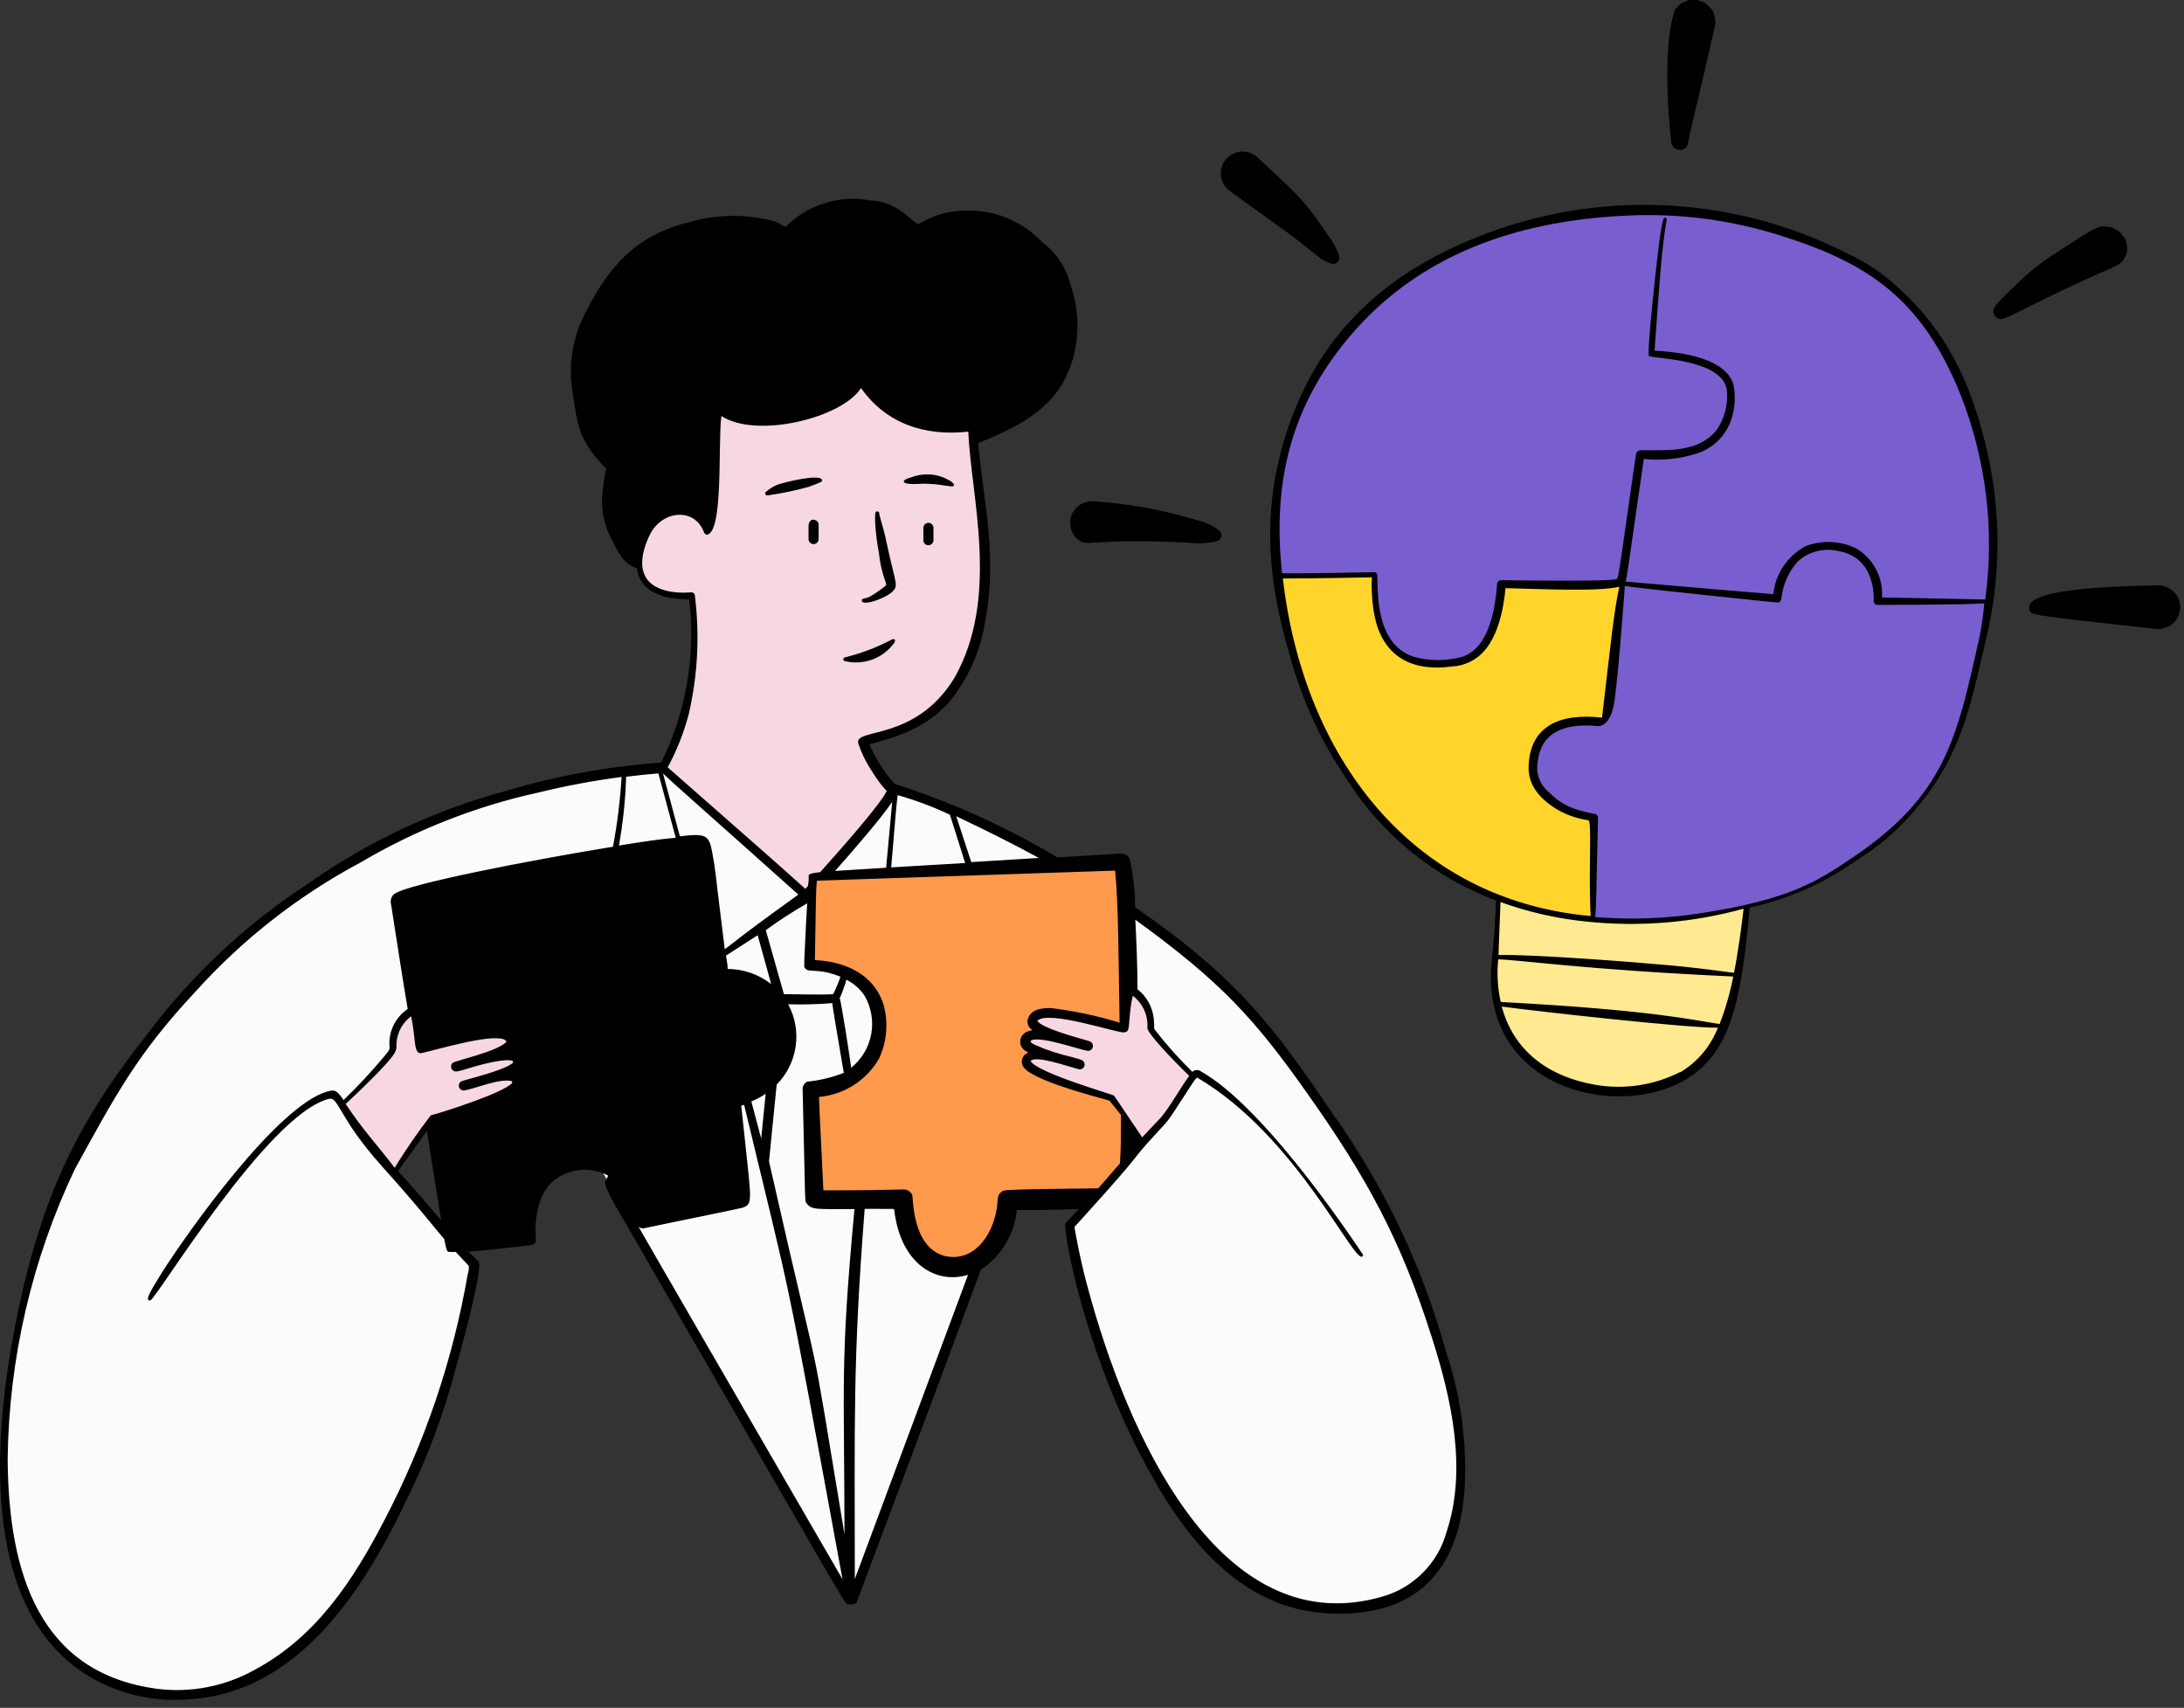 <?xml version="1.0" encoding="UTF-8"?> <svg xmlns="http://www.w3.org/2000/svg" width="188" height="147" viewBox="0 0 188 147" fill="none"><rect x="0" y="0" width="188" height="147" fill="#333333" stroke="none"/><path d="M39.314 116.366L40.919 109.143L36.906 104.729L29.282 95.099L32.894 91.487L33.696 90.685V89.882L34.097 88.678L34.9 87.474L35.703 87.073L43.327 86.672L54.161 104.729L64.193 121.984L69.008 130.812L73.422 137.633L77.033 127.601L81.046 117.57L84.256 109.143L85.46 106.735L87.065 103.525L93.887 103.124L93.486 103.926L91.88 105.532L94.288 114.761L96.294 119.977L99.504 127.2L103.517 132.818L106.727 135.627L110.74 137.633L115.154 138.436L118.766 138.035L121.173 136.831L122.778 136.028L123.982 134.423L124.785 132.015L125.587 127.601L125.186 120.379L123.18 112.754L119.568 104.729L116.358 99.111L112.345 93.092L107.129 86.672L99.504 79.85L97.498 78.245L97.097 77.443L95.893 74.232H90.677L83.454 70.22L78.237 68.213H77.033L72.619 73.43L71.416 75.436H70.212L69.811 76.64L69.008 77.041L56.97 66.207H53.358L46.136 67.812L39.715 69.819L30.887 73.831L24.868 77.443L21.658 80.251L16.04 85.869L11.626 90.685L7.614 97.506L5.206 102.723L3.2 108.34L1.193 115.965L0.391 122.786V128.404L0.792 132.417L1.996 136.429L3.601 140.041L6.41 142.85L10.021 145.257L14.435 146.06L18.047 145.659L22.46 144.455L27.677 139.64L30.486 136.028L36.104 125.595L39.314 116.366Z" fill="#FBFBFB"></path><path d="M110.339 52.163L109.938 49.354V44.94L110.339 39.322L112.345 33.704L117.963 26.481L122.778 22.87L127.593 20.462L132.409 19.259L141.237 18.055L145.249 18.456L151.67 19.259L157.287 21.265L162.103 24.074L164.51 26.481L166.517 28.889L168.924 32.902L170.931 39.322L171.733 44.94L171.332 51.36L170.529 56.175L169.727 59.386L168.122 64.201L166.918 66.609L165.714 68.214L163.708 70.621L160.899 73.029L155.682 76.239L154.077 77.041L150.867 77.844L148.861 78.245L140.835 79.449L136.02 79.048L130.402 77.844L126.39 76.239L120.371 72.226L115.555 66.207L112.746 60.188L111.543 56.577L110.339 52.163Z" fill="#795ED0"></path><path d="M117.963 49.359L109.938 49.761L111.543 56.181L113.95 63.404L115.957 66.614L118.364 69.824L121.173 72.633L124.785 75.041L129.199 77.448L134.014 78.652L137.224 79.053V70.627L136.421 70.225L134.415 69.423L132.81 68.219L132.007 66.614L132.409 63.805L134.014 62.601L135.619 62.2H138.026V61.799L139.23 54.576L139.632 51.366V50.563L139.23 50.162L131.606 50.563L129.6 50.162L129.199 50.563L128.797 52.168L128.396 54.576L127.192 56.181L125.186 56.983H122.778L121.173 56.582L119.568 55.378L118.765 53.372L118.364 52.168V50.965V49.359H117.963Z" fill="#FFD52C"></path><path d="M128.808 77.847L129.209 77.445L131.616 78.248L138.839 79.452L145.26 79.05C146.196 78.917 148.309 78.569 149.272 78.248C150.235 77.927 150.476 78.114 150.476 78.248V78.649L149.674 83.063L148.47 88.28L146.865 91.088L142.852 93.496L138.037 93.897L134.827 93.095L131.616 91.49L130.011 89.082L128.808 86.674L128.406 84.267L128.808 81.057V77.847Z" fill="#FFE991"></path><path d="M69.422 83.062L69.823 75.84V75.438H70.626L96.708 74.234L97.11 99.113L94.702 103.126L87.078 103.527C86.81 104.062 86.275 105.212 86.275 105.534C86.275 105.855 85.74 106.737 85.473 107.139L83.868 108.342L82.664 109.145C81.861 109.011 80.256 108.663 80.256 108.342C80.256 108.021 79.186 107.139 78.651 106.737L77.849 103.527L70.224 103.126L69.823 93.897L70.626 93.495L73.033 92.693L75.04 91.088L75.842 89.483L75.441 87.075L75.04 85.47L73.435 84.266L71.428 83.464L69.422 83.062Z" fill="#FF994C"></path><path d="M99.116 88.682L102.727 92.695L98.313 98.312L96.307 95.503L95.504 94.299L89.485 92.695L88.281 91.491V91.089H88.683L89.084 90.688L88.683 90.287L88.281 89.886C88.281 89.752 88.362 89.404 88.683 89.083C89.004 88.762 89.084 88.949 89.084 89.083L89.485 88.682L89.084 88.281L88.683 87.879L89.084 87.478L89.886 87.077L91.491 87.478L96.708 88.682L97.109 85.07L97.912 85.472L98.714 86.675L99.116 88.281V88.682Z" fill="#F7D7E4"></path><path d="M34.907 87.478L35.709 86.676L44.537 89.485L44.939 93.899L40.926 95.103L36.913 96.708L34.104 100.72V101.122L29.289 95.103L33.703 90.689V89.886V89.083L34.506 87.88L34.907 87.478Z" fill="#F7D7E4"></path><path d="M54.969 49.357V48.154L56.173 44.542L60.988 34.911L73.829 32.504L83.86 36.115L84.261 41.733L84.663 48.956V52.969L83.459 56.981L81.854 59.389L80.249 61.395L77.039 63.001L75.434 63.402L74.631 63.803L74.23 64.204L75.835 66.612L77.039 67.816L73.026 73.032L71.421 74.637L70.618 75.44H69.816V76.644L69.415 77.045L56.975 66.211L58.981 60.994L59.784 57.383V53.771V52.166L59.383 51.364H58.58L57.376 50.962L56.173 50.561L55.37 49.759L54.969 49.357Z" fill="#F7D7E4"></path><path fill-rule="evenodd" clip-rule="evenodd" d="M76.788 50.962C77.341 50.399 77.144 50.409 76.482 47.447C76.028 45.353 76.176 46.084 75.692 44.286C75.692 44.158 75.692 44.02 75.495 44.02C75.297 44.02 75.327 44.316 75.336 45.007C75.385 45.886 75.494 46.76 75.662 47.624C75.743 48.444 75.926 49.25 76.206 50.024C76.314 50.36 76.324 50.31 76.156 50.478C75.747 50.81 75.311 51.107 74.853 51.367C74.448 51.575 74.181 51.456 74.181 51.693C74.181 52.197 76.087 51.575 76.788 50.962ZM69.599 45.353V46.4C69.599 46.515 69.644 46.625 69.726 46.707C69.807 46.788 69.918 46.834 70.033 46.834C70.148 46.834 70.259 46.788 70.341 46.707C70.422 46.625 70.468 46.515 70.468 46.4V45.254C70.567 44.701 69.579 44.385 69.599 45.353ZM79.484 45.432V46.498C79.484 46.614 79.53 46.724 79.612 46.806C79.693 46.887 79.803 46.933 79.919 46.933C80.034 46.933 80.144 46.887 80.226 46.806C80.308 46.724 80.353 46.614 80.353 46.498V45.442C80.355 45.327 80.31 45.215 80.23 45.133C80.149 45.051 80.039 45.004 79.924 45.002C79.808 45.001 79.697 45.045 79.615 45.126C79.533 45.207 79.486 45.317 79.484 45.432ZM72.69 56.898C73.441 57.087 74.231 57.057 74.966 56.812C75.701 56.567 76.35 56.117 76.838 55.515C77.045 55.248 77.035 55.268 77.035 55.11C77.035 54.952 76.798 55.011 76.65 55.11C75.397 55.76 74.071 56.257 72.7 56.591C72.67 56.604 72.644 56.624 72.626 56.651C72.607 56.678 72.597 56.709 72.596 56.741C72.595 56.774 72.603 56.806 72.62 56.833C72.636 56.861 72.661 56.883 72.69 56.898ZM65.994 42.291C65.971 42.298 65.95 42.31 65.932 42.325C65.914 42.341 65.899 42.359 65.888 42.38C65.877 42.401 65.87 42.425 65.868 42.448C65.866 42.472 65.868 42.496 65.876 42.519C65.883 42.541 65.894 42.562 65.909 42.581C65.925 42.599 65.944 42.614 65.965 42.625C65.986 42.636 66.009 42.642 66.032 42.645C66.056 42.647 66.08 42.644 66.103 42.637C67.276 42.471 68.437 42.23 69.579 41.916C70.774 41.482 70.774 41.452 70.774 41.343C70.715 40.721 67.554 41.501 66.962 41.709C66.608 41.846 66.281 42.043 65.994 42.291ZM79.129 41.649C81.035 41.541 82.338 42.173 82.091 41.649C81.963 41.492 81.796 41.369 81.608 41.294C81.031 40.967 80.374 40.809 79.711 40.84C79.285 40.841 78.864 40.921 78.467 41.077C77.529 41.314 77.42 41.748 79.129 41.649Z" fill="black"></path><path fill-rule="evenodd" clip-rule="evenodd" d="M114.834 96.022C109.659 88.437 106.696 84.299 97.709 78.087C97.706 76.689 97.55 75.294 97.245 73.93C97.168 73.77 97.042 73.64 96.886 73.558C96.729 73.476 96.55 73.447 96.376 73.475L91.023 73.801C86.603 71.166 81.898 69.039 77 67.461C76.106 66.452 75.377 65.309 74.837 64.074C77.573 63.333 79.656 62.612 81.612 60.538C83.293 58.527 84.395 56.096 84.802 53.507C85.878 47.779 84.683 43.473 84.199 38.14C88.149 36.54 91.112 34.94 92.307 31.049C92.935 28.956 92.894 26.718 92.189 24.65C91.83 23.114 90.942 21.754 89.68 20.808C88.865 19.949 87.881 19.267 86.79 18.805C85.699 18.342 84.525 18.11 83.34 18.122C81.821 18.084 80.325 18.5 79.044 19.317C78.363 18.863 77.908 18.329 77.069 17.855C76.406 17.485 75.665 17.278 74.906 17.253C73.601 17.007 72.256 17.086 70.989 17.482C69.721 17.878 68.57 18.579 67.638 19.524C67.381 19.455 67.015 19.159 66.601 19.03C64.238 18.407 61.751 18.431 59.401 19.1C55.816 19.979 52.943 21.786 50.375 26.951C49.245 29.114 48.876 31.594 49.328 33.992C49.654 36.471 49.911 37.785 51.54 39.661C51.741 39.89 51.956 40.108 52.182 40.313C51.987 41.244 51.862 42.188 51.807 43.137C51.817 44.207 52.07 45.261 52.547 46.218C53.179 47.423 53.535 48.46 54.829 48.924C55.056 50.998 57.248 51.611 59.322 51.581C59.907 56.403 59.069 61.291 56.913 65.644C52.362 65.964 47.861 66.785 43.491 68.093C37.424 69.731 31.691 72.422 26.555 76.043C21.225 79.502 16.545 83.871 12.729 88.951C6.704 96.575 3.317 103.093 1.095 115.25C-0.732 125.303 -1.226 138.615 7.406 144.136C9.901 145.692 12.813 146.447 15.751 146.299C25.044 146.022 30.821 137.825 34.801 129.51C36.655 125.816 38.125 121.941 39.186 117.946C39.413 117.175 41.477 109.709 41.24 108.732C41.181 108.534 41.24 108.633 40.331 107.744C42.405 107.566 45.753 107.171 45.832 107.161C45.934 107.127 46.022 107.058 46.078 106.966C46.134 106.874 46.155 106.764 46.138 106.658C45.97 105.097 46.286 102.964 47.422 101.838C48.074 101.228 48.902 100.837 49.788 100.722C50.673 100.607 51.573 100.773 52.36 101.196C51.965 101.957 51.925 101.72 52.735 103.359C74.047 140.245 72.664 138.023 73.04 138.082C73.081 138.102 73.127 138.112 73.173 138.112C73.219 138.112 73.264 138.102 73.306 138.082C73.386 138.094 73.468 138.086 73.544 138.058C73.62 138.031 73.687 137.985 73.741 137.924C73.741 137.865 80.229 120.691 84.436 109.285C85.301 108.712 86.028 107.954 86.564 107.066C87.101 106.178 87.433 105.181 87.537 104.149C88.683 104.149 90.865 104.149 92.88 104.07C91.744 105.275 91.724 105.196 91.695 105.453C91.626 106.342 93.216 115.585 98.114 125.115C101.709 132.117 106.607 138.556 114.508 138.882C122.211 139.198 125.944 134.882 126.112 127.14C126.193 123.471 125.638 119.816 124.472 116.336C122.456 109.059 119.195 102.186 114.834 96.022ZM102.37 92.605C101.669 93.533 100.504 95.626 99.793 96.338C99.269 96.871 98.805 97.394 98.321 97.898C97.334 96.456 95.981 94.402 95.892 94.303C95.803 94.204 89.404 92.387 88.712 91.34C89.117 90.807 91.675 91.716 92.85 92.032C92.916 92.048 92.984 92.049 93.05 92.033C93.116 92.017 93.177 91.985 93.227 91.94C93.278 91.896 93.317 91.839 93.341 91.776C93.364 91.713 93.372 91.644 93.364 91.578C93.285 91.202 93.048 91.222 92.228 90.975C91.15 90.731 90.099 90.384 89.088 89.938C88.693 89.721 88.752 89.751 88.712 89.592C89.413 89.049 93.235 90.481 93.709 90.452C93.789 90.441 93.865 90.409 93.927 90.357C93.989 90.306 94.035 90.238 94.06 90.161C94.085 90.085 94.087 90.003 94.067 89.925C94.047 89.847 94.005 89.776 93.946 89.721C93.852 89.645 93.74 89.594 93.621 89.573C92.287 89.197 89.67 88.457 89.285 87.874C90.174 86.886 96.198 88.941 96.751 88.862C97.304 88.783 97.097 88.477 97.344 86.6C97.383 86.301 97.439 86.004 97.512 85.711C97.938 86.033 98.276 86.457 98.495 86.943C98.714 87.43 98.807 87.964 98.766 88.496C98.795 88.951 100.771 91.054 102.37 92.605ZM89.532 73.841L83.607 74.206C83.231 73.051 82.797 71.757 82.313 70.256C84.969 71.52 87.27 72.665 89.502 73.89L89.532 73.841ZM76.802 69.021C76.713 70.009 76.555 71.648 76.279 74.69L71.884 74.966C73.632 73.001 75.894 70.364 76.802 69.021ZM77.276 68.439C78.817 68.88 80.32 69.444 81.77 70.127C82.263 71.688 82.708 73.09 83.083 74.285L76.713 74.66C77.069 70.414 77.187 68.942 77.276 68.439ZM59.293 61.447C60.068 58.084 60.242 54.61 59.806 51.186C59.784 51.122 59.741 51.067 59.683 51.031C59.626 50.995 59.557 50.98 59.49 50.988C58.068 51.107 56.182 50.86 55.54 49.596C54.967 48.529 55.441 46.969 56.004 45.902C57.08 43.927 59.776 43.68 60.586 45.784C60.675 46.031 60.586 45.784 60.794 46.031C62.315 46.031 61.781 38.13 62.097 35.809C65.129 37.785 72.487 35.977 74.116 33.4C76.249 36.431 79.577 37.577 83.35 37.152C83.597 42.861 86.076 51.423 82.165 58.336C78.797 63.866 73.514 62.622 73.879 63.985C74.124 64.722 74.456 65.428 74.867 66.088C76.239 68.32 76.407 67.915 76.289 68.162C75.785 69.209 72.546 72.912 70.6 75.075C69.484 75.194 69.613 75.292 69.613 75.51C69.613 75.727 69.613 75.895 69.544 76.27L69.326 76.507C64.912 72.557 67.647 75.006 57.475 66.049C58.263 64.593 58.873 63.048 59.293 61.447ZM69.435 103.576C69.87 104.159 70.284 104.07 73.553 104.07C72.299 117.551 72.684 119.042 72.694 132.068C69.336 111.872 71.242 122.281 66.196 99.962L66.857 93.355C67.741 92.461 68.314 91.306 68.492 90.061C68.67 88.817 68.443 87.548 67.845 86.442C69.113 86.479 70.382 86.446 71.647 86.343C71.697 86.847 71.924 88.18 72.635 92.348C71.615 92.746 70.544 93.002 69.455 93.108C69.356 93.166 69.271 93.246 69.208 93.342C69.144 93.438 69.104 93.547 69.089 93.661C69.336 104.159 69.267 103.231 69.425 103.576H69.435ZM64.675 94.807C65.108 94.63 65.522 94.408 65.909 94.145C65.761 95.626 65.623 96.97 65.524 97.997L64.675 94.807ZM53.278 72.784C53.628 70.826 53.836 68.846 53.9 66.859C54.819 66.74 55.747 66.641 56.675 66.572C57.258 68.715 57.742 70.522 58.167 72.112C56.932 72.211 55.224 72.458 53.278 72.784ZM62.384 81.672C61.396 73.772 61.673 75.421 61.307 73.357C61.031 71.816 60.715 71.737 58.522 71.984C58.068 70.272 57.584 68.468 57.071 66.572C57.92 67.402 60.596 69.732 68.724 77.001C64.951 79.727 65.001 79.697 62.384 81.712V81.672ZM65.218 80.497C65.781 82.472 66.136 83.845 66.383 84.704C65.314 83.868 63.998 83.41 62.64 83.4C62.64 83.005 62.542 82.62 62.492 82.255C63.786 81.415 64.072 81.248 65.218 80.497ZM73.267 91.913C73.267 91.736 72.398 86.057 72.279 85.929C72.51 85.409 72.705 84.875 72.862 84.329C73.479 84.641 74.009 85.103 74.402 85.672C74.994 86.675 75.205 87.858 74.997 89.004C74.788 90.15 74.174 91.183 73.267 91.913ZM71.716 85.573C70.995 85.642 68.062 85.573 67.48 85.573L65.919 80.062C67.065 79.229 68.255 78.457 69.484 77.751C69.346 80.003 69.208 83.104 69.228 83.203C69.494 83.874 70.215 83.203 72.348 84.072C72.172 84.589 71.96 85.094 71.716 85.583V85.573ZM34.129 90.145C34.104 89.631 34.206 89.119 34.426 88.653C34.647 88.188 34.979 87.785 35.393 87.479C35.828 89.543 35.571 90.787 36.312 90.639C37.734 90.323 42.059 89.02 43.353 89.454C43.521 89.523 43.491 89.523 43.61 89.671C42.731 90.56 39.245 91.261 38.949 91.499C38.871 91.579 38.827 91.687 38.827 91.8C38.827 91.912 38.871 92.02 38.949 92.101C39.225 92.338 39.265 92.269 41.102 91.726C41.783 91.558 43.58 91.074 44.153 91.331V91.499C43.254 92.18 40.46 92.822 39.758 93.059C39.665 93.095 39.588 93.163 39.541 93.252C39.494 93.341 39.481 93.443 39.504 93.54C39.527 93.638 39.584 93.724 39.666 93.782C39.747 93.841 39.846 93.868 39.946 93.859C40.845 93.74 43.047 92.763 44.084 93.069V93.227C43.284 94.106 37.813 95.834 37.082 96.002C35.967 97.45 34.928 98.957 33.971 100.515C32.282 98.303 31.364 97.424 29.754 95.024C30.258 94.55 33.705 91.37 34.05 90.471C34.096 90.372 34.122 90.265 34.129 90.155V90.145ZM36.746 97.335C37.339 101.108 37.734 103.517 37.981 105.048C37.112 104.06 36.006 102.707 34.267 100.801L36.746 97.335ZM33.991 76.912C33.862 77 33.761 77.123 33.7 77.267C33.639 77.41 33.62 77.568 33.645 77.722C34.188 81.139 34.633 84.161 35.097 86.847C34.62 87.169 34.227 87.6 33.952 88.106C33.677 88.611 33.528 89.175 33.517 89.75C33.517 90.402 33.655 90.205 33.122 90.876C32.009 92.209 30.825 93.481 29.577 94.688C28.964 93.799 28.816 93.78 28.154 93.957C23.898 95.192 16.304 105.808 13.924 109.561C12.936 111.161 12.422 112.01 12.936 111.931C13.45 111.852 22.999 95.942 28.293 94.59C29.162 94.353 29.073 96.14 32.895 100.406C36.114 103.981 37.398 105.69 38.238 106.648C38.475 107.892 38.534 107.724 38.702 107.754C38.876 107.769 39.051 107.769 39.225 107.754L40.361 108.969C40.361 109.117 40.361 109.413 40.262 109.68C38.988 117.049 36.575 124.175 33.112 130.804C30.367 136.107 27.187 140.916 21.903 143.741C19.347 145.165 16.401 145.733 13.499 145.361C3.524 144.017 0.73 135.653 0.66 125.609C0.759 116.953 2.737 108.421 6.458 100.604C9.954 94.264 11.8 90.728 16.807 85.376C20.868 80.864 25.683 77.094 31.038 74.236C35.795 71.427 40.969 69.394 46.365 68.212C48.719 67.636 51.103 67.191 53.505 66.878C53.387 68.894 53.139 70.899 52.765 72.883C45.407 74.078 35.077 76.112 33.991 76.922V76.912ZM54.977 105.601C55.086 105.675 55.211 105.723 55.342 105.739C64.151 103.912 63.855 104.001 64.102 103.883C64.862 103.507 64.626 103.093 63.806 95.172L64.053 95.093C68.319 112.869 67.302 107.537 72.526 135.939C61.554 116.978 57.011 109.176 54.977 105.611V105.601ZM73.583 135.91C73.583 122.558 73.395 117.314 74.432 104.05C77.227 104.05 76.96 104.05 76.97 104.11C77.523 108.85 80.614 110.568 83.33 109.729C81.335 115.111 78.274 123.328 73.583 135.919V135.91ZM86.342 102.49C85.75 102.856 85.937 103.181 85.799 104.06C85.374 106.529 83.725 108.682 81.276 108.1C78.491 107.29 78.629 103.162 78.521 102.836C78.438 102.674 78.307 102.543 78.145 102.46C77.731 102.293 78.382 102.46 70.877 102.46C70.462 93.799 70.462 94.422 70.561 94.412C71.62 94.309 72.638 93.953 73.53 93.374C74.422 92.795 75.162 92.009 75.686 91.084C76.341 89.654 76.477 88.04 76.071 86.521C75.272 83.914 72.852 82.768 70.146 82.64C70.235 77.702 70.225 76.715 70.314 75.806L95.991 74.937C96.277 77.672 96.287 82.838 96.376 88.022C94.441 87.432 92.458 87.013 90.45 86.768C89.68 86.768 88.89 86.847 88.544 87.538C88.446 87.719 88.419 87.929 88.468 88.129C88.517 88.328 88.64 88.501 88.811 88.615C88.939 88.733 88.87 88.615 88.416 88.802C88.252 88.864 88.11 88.971 88.005 89.111C87.9 89.25 87.837 89.417 87.824 89.591C87.81 89.765 87.847 89.94 87.929 90.094C88.011 90.248 88.136 90.376 88.288 90.462C88.544 90.639 88.564 90.56 88.376 90.669C88.278 90.722 88.193 90.795 88.125 90.884C88.057 90.972 88.008 91.074 87.981 91.182C87.853 91.745 88.248 92.091 88.752 92.387C90.45 93.375 93.591 94.195 95.507 94.738L96.494 95.972C96.494 97.532 96.494 98.935 96.406 100.14L94.539 102.283C91.645 102.332 86.717 102.342 86.342 102.5V102.49ZM124.541 131.791C124.185 133.126 123.489 134.346 122.522 135.332C121.554 136.319 120.348 137.038 119.021 137.42C105.708 141.292 97.709 125.224 93.937 111.921C93.339 109.86 92.858 107.766 92.495 105.65C92.495 105.552 92.406 105.729 93.482 104.515C98.657 98.806 97.186 100.1 99.348 97.76C100.919 96.061 100.336 96.772 102.647 93.246C102.758 93.066 102.887 92.898 103.032 92.743C111.604 97.74 116.631 108.988 117.293 108.129C117.352 108.05 117.372 108.011 117.214 107.833C117.214 107.833 109.461 95.982 103.802 92.476C103.269 92.15 103.259 92.13 103.111 92.111C103.026 92.098 102.939 92.105 102.857 92.131C102.775 92.156 102.7 92.2 102.637 92.259C101.478 91.127 100.399 89.916 99.408 88.635C99.279 88.417 99.408 88.526 99.319 87.706C99.27 87.207 99.12 86.723 98.879 86.284C98.638 85.844 98.311 85.458 97.916 85.148C97.916 83.035 97.818 80.951 97.729 79.164C105.096 84.516 107.96 87.627 112.602 94.214C117.638 101.345 120.591 106.707 123.248 115.101C124.956 120.415 126.289 126.478 124.541 131.801V131.791ZM163.452 24.808C162.131 23.571 160.621 22.554 158.978 21.796C154.069 19.309 148.684 17.901 143.186 17.666C137.688 17.43 132.203 18.374 127.099 20.433C119.199 23.593 113.727 28.64 110.962 36.599C108.602 43.384 108.987 49.546 111.012 56.351C112.04 60.188 113.709 63.825 115.95 67.105C118.983 71.879 123.49 75.533 128.788 77.514C128.719 78.571 128.679 79.954 128.511 81.761C128.407 82.524 128.348 83.292 128.334 84.062C128.334 94.609 140.955 96.584 146.189 92.16C148.529 90.185 149.3 87.321 149.853 84.378C150.001 83.568 150.416 80.714 150.613 78.117C153.894 77.402 156.997 76.035 159.738 74.097C161.824 72.824 163.673 71.196 165.2 69.288C168.785 64.923 169.614 60.825 170.888 55.314C172.296 49.679 172.296 43.785 170.888 38.15C169.565 32.797 167.52 28.482 163.452 24.808ZM110.429 49.793C111.071 49.793 112.868 49.793 118.093 49.695C118.039 50.766 118.108 51.839 118.3 52.894C118.991 56.529 121.529 57.832 124.986 57.368C125.894 57.324 126.759 56.968 127.435 56.361C128.887 55.067 129.41 52.559 129.598 50.623C132.699 50.702 137.607 50.939 139.394 50.504C138.92 52.647 138.693 55.087 137.903 61.773C134.397 61.368 131.691 62.395 131.583 65.98C131.533 67.609 132.57 68.745 133.933 69.614C134.786 70.126 135.733 70.462 136.718 70.601C137.064 70.601 136.718 75.115 136.926 78.848C121.371 77.435 112.187 65.012 110.429 49.793ZM144.658 92.259C142.416 93.408 139.864 93.802 137.38 93.385C133.43 92.723 130.319 90.56 129.272 86.64C132.669 87.094 145.399 88.506 147.878 88.457C147.258 90.055 146.125 91.402 144.658 92.288V92.259ZM148.016 88.141C145.814 87.825 142.347 86.946 129.183 86.245C128.916 85.043 128.843 83.806 128.966 82.581C130.516 82.581 136.274 83.46 149.201 84.052C148.93 85.457 148.533 86.836 148.016 88.17V88.141ZM149.26 83.726C148.905 83.726 147.67 83.469 143.888 83.104C141.063 82.838 131.82 82.117 128.995 82.205C128.995 81.988 128.995 82.008 129.163 77.643C131.546 78.507 134.028 79.071 136.55 79.322C141.093 79.806 145.686 79.431 150.09 78.216C149.932 79.638 149.576 82.225 149.26 83.756V83.726ZM170.315 55.176C168.459 63.53 167.402 68.399 159.709 73.653C156.302 75.984 154.011 77.396 146.535 78.591C143.488 79.071 140.395 79.187 137.321 78.937C137.429 77.633 137.4 76.754 137.558 70.394C137.556 70.302 137.521 70.215 137.459 70.147C137.232 69.96 137.33 70.147 135.859 69.722C134.907 69.448 134.045 68.927 133.36 68.212C132.965 67.9 132.663 67.485 132.489 67.013C132.314 66.54 132.274 66.029 132.373 65.535C132.689 62.908 134.842 62.247 137.498 62.493C138.12 62.553 138.634 61.931 138.881 60.874C139.197 59.481 139.76 51.907 139.868 50.445C141.616 50.692 152.974 51.877 153.053 51.867C153.131 51.852 153.202 51.81 153.254 51.749C153.306 51.688 153.336 51.611 153.339 51.532C153.462 50.338 153.96 49.215 154.761 48.322C155.243 47.886 155.826 47.579 156.458 47.429C157.09 47.279 157.749 47.29 158.376 47.463C158.862 47.543 159.325 47.731 159.73 48.013C160.135 48.295 160.472 48.664 160.716 49.092C161.123 49.878 161.321 50.756 161.289 51.64C161.279 51.687 161.278 51.735 161.288 51.782C161.297 51.829 161.315 51.874 161.342 51.913C161.369 51.953 161.403 51.987 161.443 52.013C161.483 52.039 161.528 52.056 161.575 52.065C161.664 52.065 168.962 52.065 170.809 51.936C170.71 53.013 170.562 54.109 170.315 55.205V55.176ZM170.888 51.601L162 51.423C162.056 50.59 161.882 49.759 161.497 49.019C161.112 48.278 160.531 47.658 159.817 47.226C159.144 46.89 158.409 46.697 157.659 46.658C156.908 46.619 156.157 46.735 155.452 46.998C154.679 47.405 154.018 47.996 153.529 48.72C153.039 49.444 152.737 50.277 152.648 51.146C151.048 50.988 152.391 51.146 139.928 50.06C140.056 49.645 140.007 49.862 141.498 39.503C143.063 39.668 144.645 39.5 146.14 39.009C147.248 38.637 148.173 37.856 148.727 36.827C149.313 35.65 149.48 34.309 149.201 33.024C148.421 30.802 144.777 30.318 142.426 30.18C142.762 25.667 143.009 21.292 143.473 18.932C143.473 18.932 143.473 18.764 143.355 18.744C143.236 18.724 143.167 18.645 142.93 20.127C142.693 21.608 141.735 30.388 141.942 30.634C142.15 30.881 148.312 30.842 148.648 33.597C148.772 34.826 148.446 36.057 147.73 37.063C146.209 38.891 143.779 38.762 141.458 38.752C141.073 38.752 140.905 38.752 140.817 39.147C139.483 48.431 139.345 49.665 139.187 49.833C138.723 50.09 129.479 49.932 129.183 49.941C129.105 49.95 129.031 49.985 128.976 50.04C128.818 50.208 128.906 50.178 128.778 51.255C128.521 53.309 127.85 55.897 125.875 56.529C124.502 56.913 123.05 56.913 121.677 56.529C118.033 55.314 118.715 49.951 118.527 49.398C118.509 49.363 118.484 49.332 118.453 49.306C118.423 49.281 118.387 49.262 118.349 49.25C118.162 49.25 112.009 49.388 110.36 49.339C109.59 42.199 110.814 35.809 115.446 29.864C121.766 21.756 131.04 18.754 141.241 18.517C145.382 18.448 149.506 19.062 153.448 20.334C160.667 22.625 165.397 25.628 168.745 33.923C170.971 39.543 171.71 45.642 170.888 51.63V51.601ZM144.589 12.908C145.231 12.908 145.3 12.404 145.35 12.137C145.567 10.863 145.695 10.735 147.641 2.173C147.705 1.683 147.593 1.185 147.325 0.77C146.663 0.138 146.939 0.326 146.1 0H145.359C144.53 0.375 144.796 0.188 144.194 0.82C143.206 3.427 143.503 9.184 143.848 12.098C143.843 12.2 143.858 12.302 143.893 12.398C143.927 12.494 143.98 12.582 144.049 12.658C144.118 12.733 144.201 12.794 144.294 12.837C144.387 12.88 144.487 12.904 144.589 12.908ZM187.183 50.998C186.841 50.637 186.376 50.419 185.879 50.386C174.384 50.534 174.631 51.936 174.68 52.46C174.73 52.983 175.194 52.973 185.712 54.148C186.207 54.154 186.688 53.978 187.065 53.655C187.425 53.313 187.644 52.847 187.677 52.351C187.682 51.855 187.506 51.374 187.183 50.998Z" fill="black"></path><path fill-rule="evenodd" clip-rule="evenodd" d="M92.121 44.966C92.124 45.463 92.303 45.942 92.625 46.319C93.909 47.248 92.911 46.26 102.382 46.714C103.173 46.819 103.977 46.775 104.752 46.586C104.849 46.56 104.936 46.508 105.004 46.436C105.072 46.363 105.118 46.273 105.138 46.175C105.158 46.078 105.149 45.977 105.114 45.883C105.079 45.79 105.019 45.709 104.94 45.648C104.329 45.193 103.624 44.879 102.876 44.729C100.014 43.864 97.061 43.334 94.077 43.149C93.574 43.13 93.085 43.311 92.715 43.651C92.345 43.992 92.125 44.464 92.102 44.966H92.121ZM183.027 21.926C183.165 21.446 183.116 20.93 182.889 20.485C182.326 19.793 182.583 20.001 181.783 19.566C180.627 19.438 180.953 19.161 177.052 21.729C175.707 22.565 174.467 23.56 173.359 24.692C171.65 26.311 171.325 26.667 171.739 27.19C172.154 27.714 172.421 27.506 174.564 26.44C182.958 22.242 182.316 23.25 183.027 21.926ZM111.221 20.307C113.848 22.341 113.561 22.282 114.569 22.687C114.66 22.723 114.76 22.733 114.857 22.716C114.954 22.698 115.045 22.655 115.118 22.589C115.192 22.524 115.246 22.439 115.275 22.345C115.303 22.25 115.305 22.15 115.28 22.055C115.069 21.386 114.734 20.762 114.292 20.218C112.149 16.949 111.221 16.366 108.169 13.473C107.781 13.164 107.291 13.012 106.797 13.048C106.303 13.104 105.848 13.344 105.523 13.72C105.364 13.91 105.245 14.13 105.172 14.367C105.099 14.604 105.073 14.852 105.096 15.099C105.119 15.346 105.19 15.586 105.306 15.805C105.421 16.024 105.579 16.218 105.77 16.376L111.221 20.307Z" fill="black"></path></svg> 